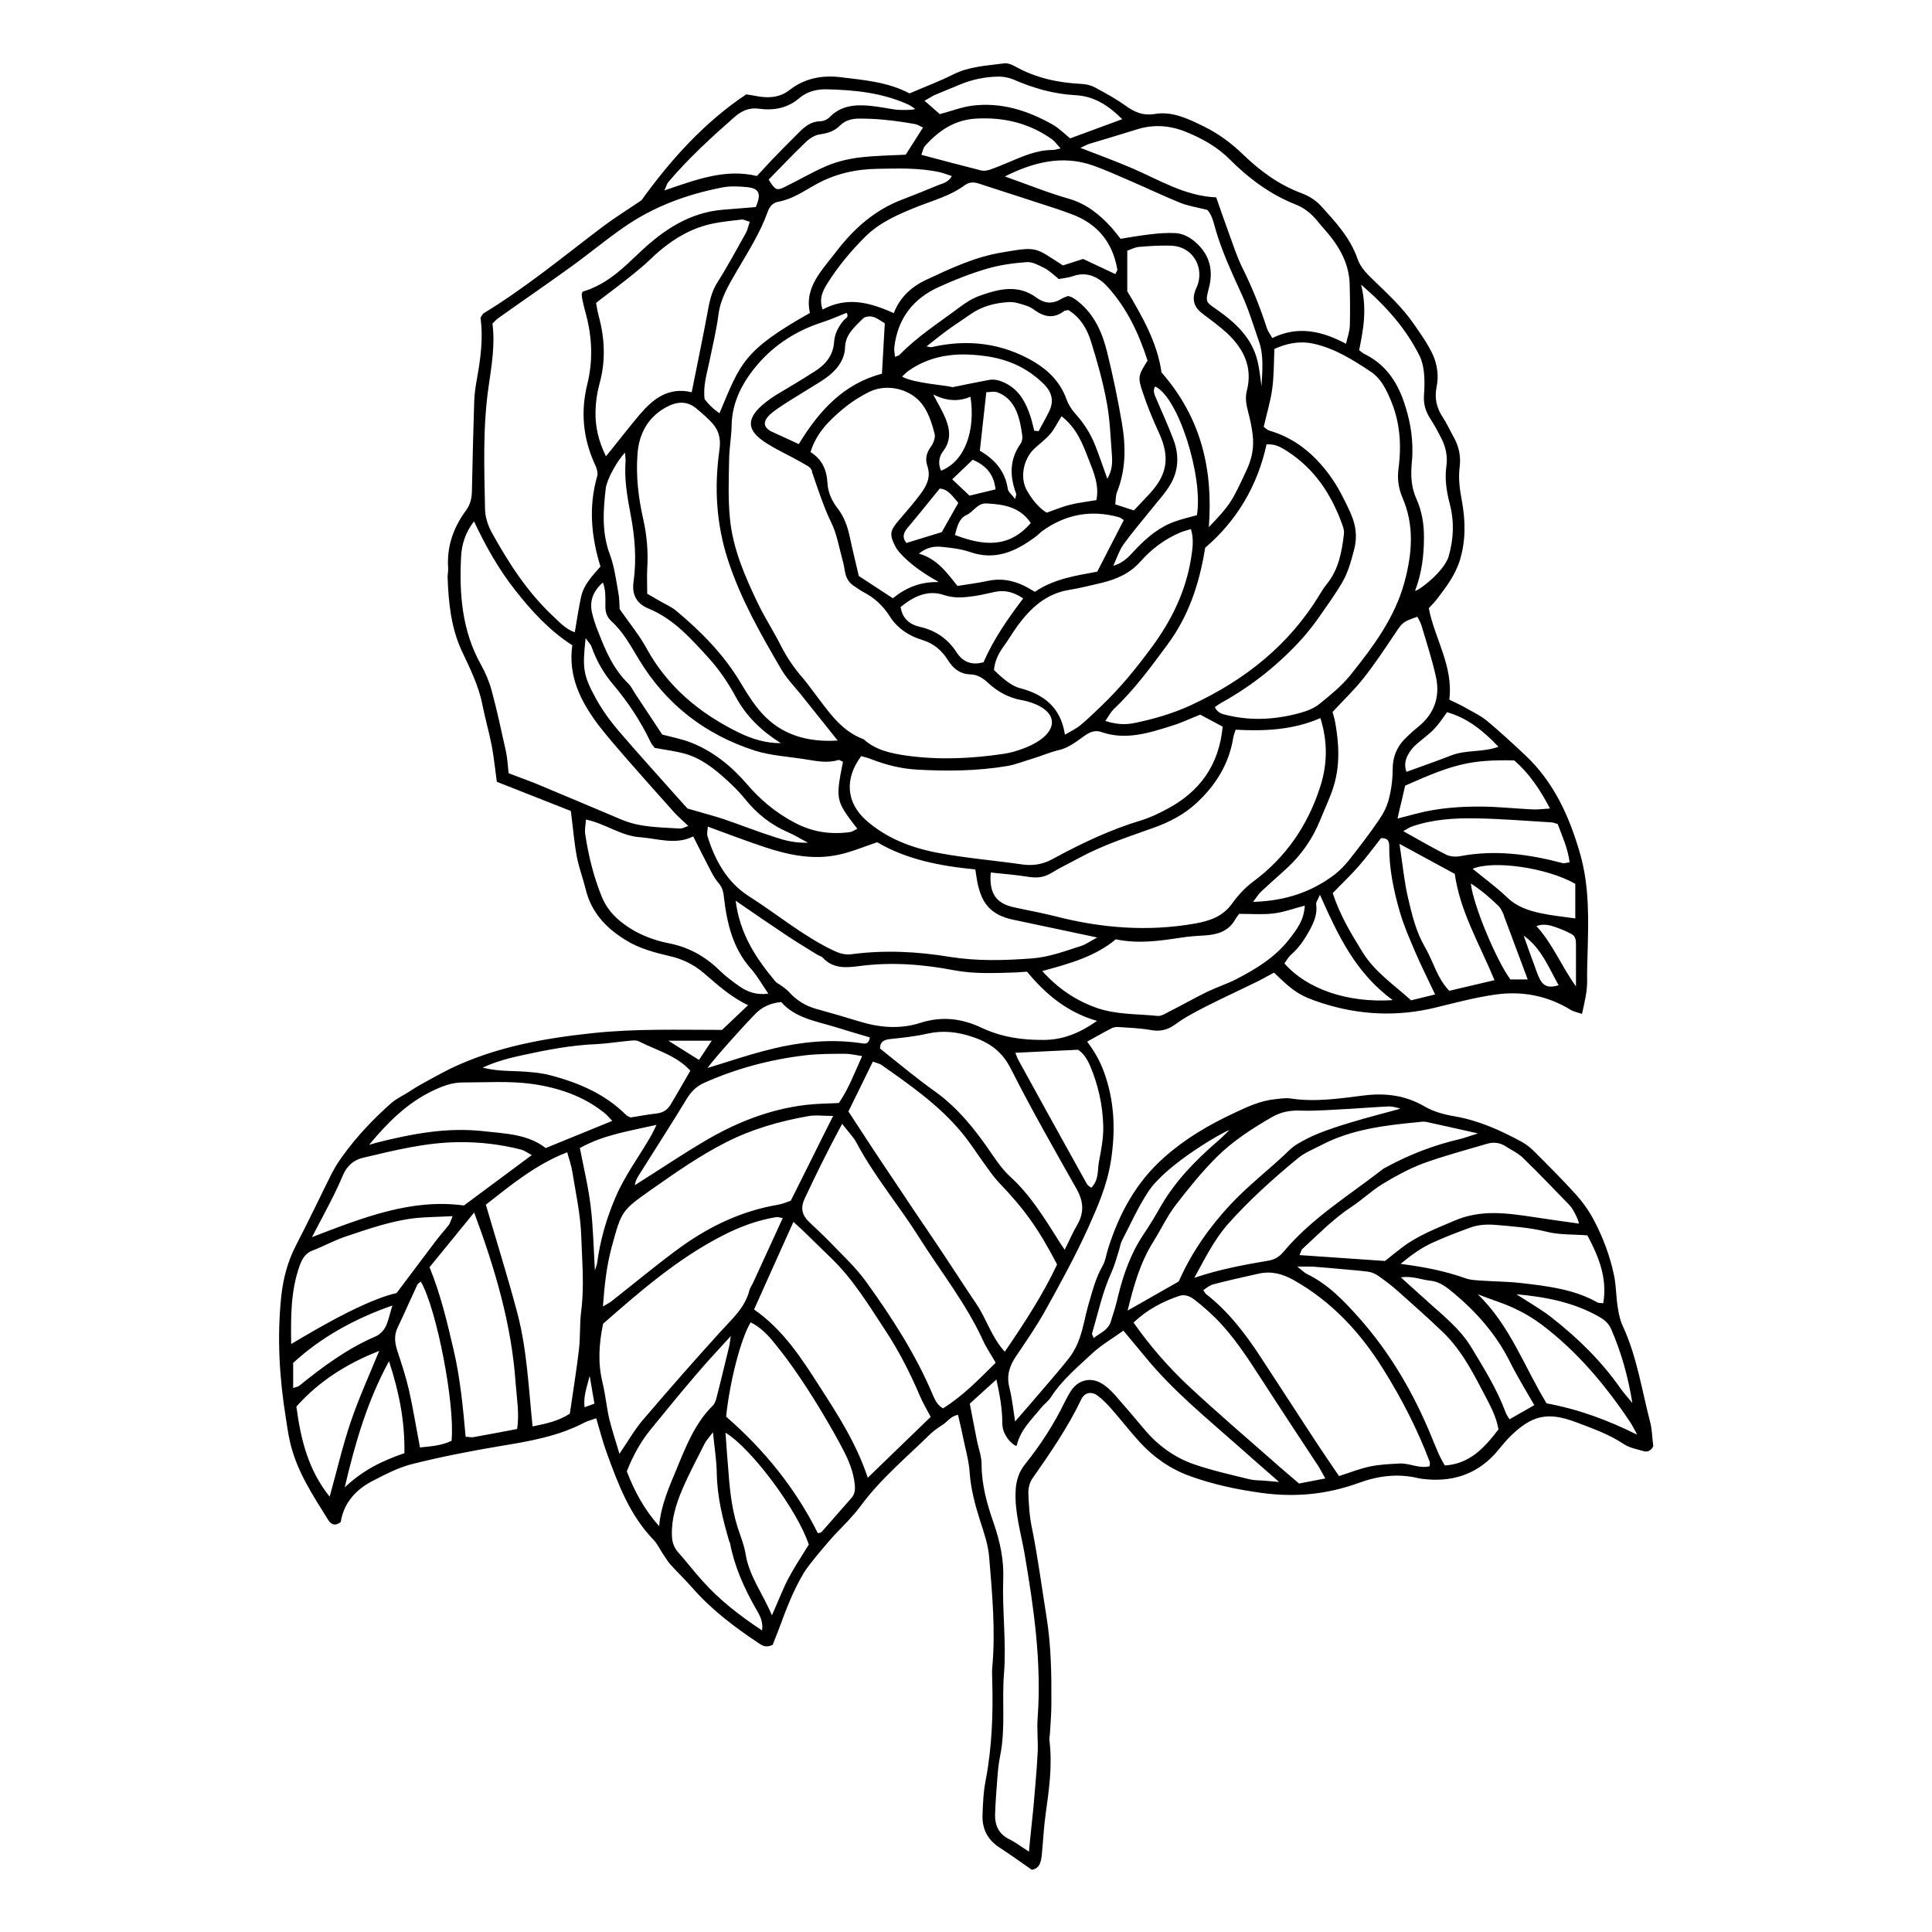 <?xml version="1.0" encoding="UTF-8"?>
<!-- Uploaded to: SVG Repo, www.svgrepo.com, Generator: SVG Repo Mixer Tools -->
<svg fill="#000000" width="800px" height="800px" version="1.1" viewBox="144 144 512 512" xmlns="http://www.w3.org/2000/svg">
 <path d="m295.21 358.89-19.547-7.707c-0.453-3.223-0.754-6.449-1.359-9.621-0.707-3.629-1.762-7.203-2.469-10.832-1.008-5.09-3.324-9.672-5.492-14.309-2.871-6.246-3.477-12.848-3.727-19.496 0-0.754 0.203-1.562 0.152-2.316-0.402-5.691 1.359-10.781 4.684-15.266 1.211-1.664 1.562-3.273 1.613-5.141 0.152-7.91 0.352-15.82 0.605-23.73 0.051-2.016 0.352-4.031 0.707-5.996 1.008-5.492 1.715-11.035 0.957-16.273 0.453-0.656 0.555-1.008 0.805-1.16 11.184-6.801 21.211-15.113 31.59-22.973 3.223-2.418 6.648-4.535 10.277-7.004 7.656-10.629 16.574-20.605 27.762-28.062 1.461 0.25 2.519 0.402 3.578 0.605 2.871 0.402 5.543 0.102 7.91-1.762 4.031-3.176 8.766-3.981 13.652-3.375 6.144 0.754 12.395 1.258 18.137 4.281 3.828-1.664 7.758-3.125 11.488-4.988 4.281-2.168 8.969-2.367 13.551-2.973 0.957-0.152 2.117 0.352 3.023 0.855 5.441 3.023 11.285 4.281 17.434 4.586 1.211 0.051 2.519 0.352 3.578 0.906 2.719 1.461 5.492 2.973 7.961 4.734 2.469 1.762 4.637 2.871 8.062 2.316 4.535-0.754 8.816 1.309 12.898 3.324 3.93 1.914 7.406 4.535 10.531 7.559 4.484 4.332 9.473 7.961 15.469 10.176 1.812 0.656 3.68 1.863 4.988 3.273 3.828 4.231 7.809 8.465 9.723 14.055 0.855 2.469 2.672 4.133 4.434 5.844 3.68 3.578 7.457 7.055 10.379 11.285 1.863 2.672 3.777 5.34 5.141 8.262 1.211 2.672 1.613 5.691 1.008 8.613-0.605 2.922 0 5.492 1.613 7.961 1.109 1.664 1.914 3.527 2.922 5.289 1.41 2.519 1.965 5.238 1.562 8.113-0.352 2.973 0.051 5.844 0.605 8.766 0.957 5.238 1.059 10.48-0.504 15.668-1.211 3.981-3.629 7.152-6.098 10.379-0.656 0.855-1.41 1.613-2.168 2.418 1.562 8.113 6.551 15.316 5.441 24.234 1.613 0.805 3.125 1.461 4.586 2.316 1.863 1.059 3.879 2.016 5.543 3.426 3.426 2.871 6.75 5.945 10.027 9.02 7.609 7.152 11.688 16.273 14.508 26.098 2.519 8.766 2.215 17.785 1.965 26.754-0.051 2.316-0.152 4.637-0.102 7.004 0 2.82-0.656 5.492-1.359 8.664-1.211-0.402-2.266-0.605-3.074-1.109-6.195-3.777-13-5.039-20.102-3.981-5.188 0.754-10.328 2.117-15.469 3.375-10.227 2.519-20.305 2.066-30.328-1.16-5.691-1.863-7.457-2.973-12.645-8.062-1.258 0.656-2.57 1.41-3.93 2.117-4.586 2.266-9.219 4.383-13.805 6.699-2.871 1.461-5.793 2.973-8.414 4.887-2.066 1.512-4.031 1.965-6.5 1.512-2.871-0.504-5.844-0.605-8.766-0.805-0.605 0-1.258 0.102-1.762 0.402-2.066 1.059-4.031 2.215-6.348 3.477 1.965 2.621 3.426 5.188 4.484 8.113 2.82 7.809 3.074 15.668 1.762 23.781-1.008 6.246-3.477 11.891-5.996 17.48-3.375 7.457-7.356 14.711-11.336 21.867-2.316 4.18-5.09 8.16-7.758 12.141-1.762 2.57-2.57 5.141-1.762 8.312 0.707 2.82 1.008 5.742 1.512 8.969 2.621-3.023 5.141-5.894 7.609-8.816 2.316-2.719 4.684-5.391 6.852-8.211 1.16-1.562 2.117-3.426 2.719-5.289 0.957-2.769 1.41-5.691 2.215-8.516 1.059-3.578 1.914-7.152 3.828-10.48 0.754-1.309 0.906-2.922 1.41-4.434 2.922-9.32 7.406-17.633 14.863-24.234 5.543-4.938 11.738-8.566 18.391-11.688 3.527-1.664 7.004-3.324 10.934-3.727 1.41-0.152 2.82-0.402 4.18-0.203 6.551 1.008 13.047 0 19.496-0.805 5.742-0.707 11.035 0 16.121 2.973 2.316 1.359 5.188 2.117 7.91 2.57 6.398 1.109 12.141 3.727 17.734 6.75 1.359 0.754 2.57 1.762 3.629 2.871 3.629 3.629 7.254 7.254 10.68 11.035 1.863 2.066 3.527 4.383 4.785 6.801 2.469 4.684 4.332 9.621 5.391 14.812 0.555 2.719 0.504 5.543 0.957 8.312 0.25 1.664 0.605 3.426 1.309 4.938 3.777 8.113 5.039 16.879 7.254 25.391 0.555 2.066 0.555 4.281 0.855 6.5-0.504 1.059-1.359 1.664-2.57 1.309-1.762-0.504-3.727-0.855-5.238-1.863-3.93-2.621-8.363-4.18-12.645-5.793-7.406-2.769-11.637-2.066-17.684 3.981-1.41 1.41-2.621 3.074-3.981 4.586-5.188 5.543-11.688 7.356-19.043 6.449-0.453-0.051-0.906-0.152-1.359-0.25-5.289-1.211-10.43-0.555-15.516 1.309-8.312 3.023-16.727 3.879-25.645 2.672-6.648-0.906-13.098-2.266-19.398-4.586-5.039-1.863-9.32-4.887-12.949-8.816-2.621-2.871-4.988-5.945-7.559-8.867-1.109-1.258-2.316-2.519-3.68-3.527-1.613-1.211-3.477-0.855-4.332 1.008-3.578 7.457-8.211 14.207-12.949 20.957-0.754 1.059-1.109 2.621-1.059 3.93 0.102 3.074 0.301 6.195 0.957 9.219 1.562 7.758 2.57 15.566 3.828 23.375 1.258 7.707 1.359 15.418 1.309 23.176 0 2.469-0.203 4.938-0.352 7.457 0 0.754-0.25 1.562-0.152 2.316 0.805 6.551-0.102 12.949-1.008 19.398-0.504 3.527-0.656 7.106-1.008 10.68-0.203 1.863-0.453 3.777-2.672 4.133-2.973-2.066-5.691-4.031-8.566-5.894-3.176-2.066-4.637-4.988-4.484-8.664 0.102-3.074 0.25-6.246 0.855-9.27 1.664-8.766 1.965-17.531 1.715-26.398 0-1.109-0.102-2.168 0-3.273 0.906-9.773 0-19.547-0.805-29.27-0.25-3.324-1.41-6.648-2.469-9.926-1.309-4.133-2.418-8.312-2.719-12.695-0.203-3.074-1.109-6.098-1.715-9.117-0.402-1.965-0.855-3.879-1.359-6.047-1.863 0.301-2.719 1.715-3.981 2.57-1.16 0.754-2.367 1.562-3.375 2.519-6.297 6.195-13.148 11.84-18.438 19.043-2.016 2.719-4.484 5.141-6.852 7.609-1.613 1.715-7.004 8.062-8.211 10.125-2.82 4.684-4.734 9.773-6.602 14.863-0.605 1.562-1.211 3.125-1.664 4.231-1.914 0.906-2.871 0.102-3.93-0.605-6.348-4.231-12.395-8.816-17.434-14.609-1.863-2.117-3.879-4.031-5.742-6.098-0.805-0.906-1.41-2.016-2.117-3.023-0.754-1.16-1.359-2.469-2.316-3.477-6.348-6.551-9.422-14.812-12.445-23.125-1.059-2.922-1.812-5.894-2.769-9.117-1.109 0.402-2.168 0.656-3.074 1.109-7.004 3.68-14.609 4.988-22.32 6.246-7.809 1.309-15.566 2.82-23.227 4.734-3.727 0.906-7.254 2.769-10.68 4.535-4.484 2.316-7.609 5.844-8.414 10.883-1.41 1.109-2.519 0.707-3.273-0.504-4.031-6.449-8.262-12.797-10.078-20.355-0.555-2.266-0.855-4.586-1.211-6.852-1.715-10.629-2.316-21.312-1.211-31.992 0.504-4.785 1.715-9.422 3.981-13.754 3.223-6.195 6.195-12.496 9.32-18.742 0.855-1.664 1.812-3.223 2.922-4.734 3.727-5.188 8.113-9.824 12.898-14.055 1.613-1.41 3.68-2.266 5.492-3.527 1.762-1.211 8.816-4.988 10.629-5.844 11.84-5.594 24.434-7.859 37.332-9.219 11.336-1.211 22.621-0.855 34.258-0.855l6.902-6.551c-4.586-2.168-8.113-5.391-11.688-8.465-2.57-2.215-5.644-3.777-9.07-4.535-4.082-0.957-8.113-2.016-11.738-4.281-5.238-3.223-9.117-7.406-10.578-13.551-0.707-2.871-1.762-5.644-2.316-8.516-0.707-3.777-1.008-7.609-1.562-11.941zm64.035-89.93c-0.203-0.605-0.555-1.059-1.109-1.41-9.672-5.945-23.477-9.168-8.613-18.793 3.477-2.066 6.953-4.133 10.328-6.297 2.871-1.812 4.938-4.18 5.188-7.809 0.152-2.215 1.16-4.133 2.621-5.844 0.402-0.453 1.41-0.754 0.707-1.914-2.168 0.855-4.281 1.812-6.5 2.519-6.648 2.168-12.445 5.793-16.977 11.035-3.981 4.637-6.902 9.926-7.004 16.324-0.051 2.922-0.605 5.844-0.656 8.816-0.102 5.238-0.301 10.578 0.203 15.77 0.754 7.961 3.93 15.266 7.356 22.418 1.812 3.828 4.18 7.406 6.098 11.234 1.613 3.176 3.578 6.098 5.945 8.766 1.059 1.258 2.016 2.621 3.023 3.93 3.68 4.785 6.953 9.977 13 12.191 3.273 2.973 7.406 3.777 11.586 4.383 8.516 1.16 17.078 0.754 25.543-0.504 1.812-0.25 3.578-0.805 5.34-1.461 10.078-3.828 9.977-10.629-0.605-12.797h-0.152c-3.527-0.707-6.348-2.316-8.918-4.734-1.258-1.16-2.672-2.016-4.535-2.066-2.719-0.102-4.535-1.562-5.945-3.828-1.613-2.57-3.828-4.434-6.75-5.289-3.527-1.059-6.648-3.125-8.613-6.246-1.715-2.719-3.981-4.887-6.902-6.398-0.805-0.402-1.562-1.008-2.367-1.512-1.41-0.855-2.266-2.117-2.57-3.727-0.203-1.059-0.352-2.168-0.656-3.176-0.957-3.426-1.512-7.055-3.074-10.176-1.762-3.426-4.231-10.883-5.09-13.453zm-60.859-47.66c6.602-1.965 10.832-6.348 15.215-10.48 6.195-5.844 13.047-10.48 21.914-11.234 2.871-0.25 5.793-0.453 8.766-0.707 1.613-3.68 0.906-5.09-2.871-5.34-2.016-0.152-4.082-0.25-6.047 0.152-9.371 1.812-18.238 5.09-26.098 10.578-4.734 3.273-9.117 6.953-13.805 10.328-6.398 4.637-12.949 9.117-19.398 13.703-0.504 0.352-0.906 0.805-1.562 1.461 0.754 5.644-0.25 11.285-1.059 16.977-1.512 10.629-1.109 21.363-0.906 32.043 0 2.066 0.707 4.332 1.715 6.195 4.484 8.16 9.523 15.973 16.426 22.418 1.613 1.512 3.176 3.273 5.644 4.18 0.605-3.375 1.008-6.398 1.664-9.371 0.707-3.273 3.023-5.644 5.141-8.062-2.469-8.012-3.176-15.922-0.855-23.98 0.25-0.906-0.152-2.168-0.605-3.074-3.176-6.902-3.828-14.008-2.016-21.312 1.562-6.348 1.258-12.594-0.453-18.844-0.453-1.613-1.461-5.391-0.805-5.441zm73.91 122.98c-4.586 6.098-4.031 12.445 1.258 17.129 5.543 4.887 12.242 7.356 19.297 8.664 7.305 1.359 14.762 1.965 22.117 3.023 2.871 0.402 5.441-0.051 8.012-1.461 7.508-4.082 15.215-7.758 23.426-10.227 2.367-0.707 4.637-1.812 6.801-2.973 8.715-4.586 13.855-11.637 14.812-21.867l-5.945-3.176c-2.719 1.059-5.09 2.215-7.609 2.973-6.098 1.914-12.191 3.879-18.641 1.613-1.613-0.555-2.922 0-4.332 0.957-2.117 1.512-4.332 3.273-6.801 3.828-2.418 0.555-4.637 1.562-7.004 2.266-2.215 0.656-4.434 1.562-6.699 1.965-8.012 1.359-16.07 1.41-24.133 0.957-4.031-0.25-7.961-1.211-11.738-2.672-0.957-0.402-2.016-0.656-2.922-0.906zm34.258 30.934c-0.453 5.441 1.359 8.113 5.894 9.168 3.777 0.855 7.609 1.512 11.336 2.469 12.141 3.125 24.434 4.082 36.828 1.914 3.93-0.707 7.406-1.812 9.926-5.34 1.512-2.117 3.375-4.133 5.441-5.691 8.816-6.5 14.66-15.062 17.938-25.391 1.863-5.844 1.965-11.789 0-18.035-7.305 3.176-14.812 3.477-22.469 3.074-0.25 0.855-0.504 1.41-0.605 2.016-1.109 7.004-4.637 12.695-9.824 17.48-3.223 2.973-7.106 4.988-11.184 6.449-6.699 2.418-13.504 4.586-19.801 8.012-2.469 1.359-4.988 2.519-7.356 3.981-1.812 1.109-3.578 1.41-5.742 1.109-3.477-0.555-7.004-0.855-10.48-1.211zm75.168-138.65c-0.152 3.629-0.102 7.004-0.555 10.379-0.453 3.426-1.512 6.801-2.266 10.176 0.605 0.453 0.957 0.805 1.359 0.957 6.852 1.965 11.992 6.246 16.121 11.891 2.215 3.023 3.828 6.297 5.391 9.672 1.562 3.426 2.016 6.5 1.059 10.125-0.805 3.023-1.613 6.047-3.176 8.664-1.965 3.324-4.231 6.449-6.449 9.621-1.258 1.762-2.621 3.477-4.031 5.09-6.195 6.852-13.301 12.543-21.363 17.027-0.656 0.352-1.258 0.805-1.863 1.211 0.754 1.762 2.316 1.914 3.527 2.215 6.449 1.512 12.898 1.059 19.246-0.707 1.762-0.504 3.578-1.211 4.988-2.367 2.871-2.316 5.844-4.734 8.16-7.609 5.996-7.508 11.789-15.164 14.359-24.738 2.016-7.559 2.621-14.914-0.555-22.27-1.059-2.469-1.41-4.988-1.059-7.707 0.855-6.398 0.402-12.594-2.266-18.641-1.211-2.82-2.621-5.441-5.09-7.055-4.785-3.176-9.621-6.246-15.367-7.457-3.68-0.754-7.004 0-10.227 1.461zm-18.34 52.598c-1.512 9.523-4.383 18.086-9.977 25.645-4.434 5.996-8.816 11.992-14.258 17.129-0.805 0.805-1.359 1.863-2.215 3.125 2.82 0.906 5.188 1.059 7.656 0.555 5.188-1.059 10.227-2.519 15.012-4.734 14.258-6.602 26.148-15.973 34.309-29.625 0.555-0.906 1.16-1.812 1.863-2.672 3.023-3.828 3.828-8.414 4.383-13.047 0.102-0.754-0.102-1.562-0.352-2.266-2.871-8.113-7.356-15.012-14.762-19.75-1.562-1.008-3.125-1.914-5.391-1.762-2.418 11.082-7.961 20.305-16.273 27.406zm-46.703 345.66c0.102-1.309 0.203-2.066 0.25-2.769 0.301-3.074 0.656-6.144 0.957-9.219 0.402-4.785 0.855-9.574 1.109-14.359 0.152-3.074-0.25-6.195 0-9.27 1.059-14.66-1.008-29.07-3.477-43.48-0.957-5.492-2.621-10.832-2.367-16.523 0.102-2.769 0.855-5.141 2.57-7.254 4.082-5.09 7.609-10.531 10.48-16.473 0.555-1.109 1.16-2.215 1.863-3.223 1.863-2.57 4.988-3.324 7.809-1.664 1.309 0.754 2.469 1.863 3.527 3.023 2.672 3.023 5.289 6.098 7.859 9.168 3.578 4.281 7.961 7.457 13.148 9.27 4.836 1.664 9.824 2.769 14.762 3.981 1.211 0.301 2.469 0.25 3.727 0.352 1.109 0.102 2.215 0.203 4.082 0.352-4.18-3.629-7.656-6.699-11.133-9.773-8.363-7.406-17.027-14.461-24.133-23.125-1.965-2.367-3.93-4.684-5.996-7.203-2.871 2.066-5.742 3.727-8.113 5.894-3.93 3.68-8.16 7.152-11.133 11.789-0.656 1.008-1.715 1.762-2.519 2.719-2.519 3.125-5.543 5.894-6.5 10.027-0.152 0.605-3.828-2.117-3.828-5.844 0-3.828-0.656-7.508-1.562-11.637l-7.055 6.398c0.656 3.273 1.211 6.449 1.863 9.621 0.402 2.117 1.258 4.231 1.258 6.348 0 5.543 1.461 10.73 3.273 15.871 1.613 4.734 2.672 9.574 2.469 14.609-0.301 8.363 0.855 16.676 0.203 25.09-0.605 7.203 0.453 14.508-1.008 21.715-0.402 1.965-0.605 3.981-0.754 5.996-0.25 3.223-0.504 6.5-0.605 9.723-0.051 2.82 1.008 5.09 3.727 6.449 1.664 0.805 3.125 1.965 5.289 3.324zm18.086-242.38c-8.16-1.715-15.266-3.223-22.371-4.734-6.648-1.41-8.465-5.289-9.422-10.125-0.203-1.008-0.301-2.016-0.504-3.176-9.422-0.906-18.34-2.672-25.996-7.203-3.629 1.211-6.801 2.57-10.078 3.273-6.699 1.512-13.301 0.152-19.699-1.965-4.988-1.664-9.875-3.527-15.113-5.441-0.051 1.008-0.301 1.812-0.102 2.469 2.016 6.551 5.238 12.344 11.133 16.07 7.305 4.637 14.008 10.277 21.867 14.105 1.762 0.855 3.273 1.41 5.238 1.16 8.715-1.16 17.434-0.707 25.996 0.707 7.305 1.16 14.508 0.957 21.816 0.402 4.586-0.352 8.766-1.965 13.047-3.324 1.109-0.352 2.117-1.109 4.133-2.168zm-108.37-29.574c-1.359-1.309-2.621-2.367-3.727-3.578-4.231-4.734-8.465-9.473-12.645-14.258-2.519-2.922-5.09-5.844-7.457-8.918-4.637-6.195-8.062-12.848-6.902-21.109-6.047-3.879-10.781-9.07-15.062-14.508-4.383-5.543-7.859-11.688-10.984-18.34-2.316 3.023-3.273 6.144-3.426 9.422-0.504 9.875 0.25 19.496 5.188 28.414 1.211 2.168 2.215 4.484 2.871 6.852 1.461 5.391 2.621 10.832 3.828 16.273 0.402 1.914 0.504 3.93 0.707 5.793 2.469 0.957 4.637 1.715 6.801 2.57 7.707 3.223 15.418 6.449 23.125 9.723 4.988 2.117 10.277 2.016 15.516 2.367 0.707 0 1.461-0.453 2.215-0.707zm42.473 75.723c3.125 4.734 5.793 8.918 8.566 13.047 2.82 4.231 5.691 8.465 8.516 12.746 2.769 4.133 5.594 8.211 8.312 12.344 2.82 4.231 5.594 8.566 8.465 12.797 2.719 3.981 4.031 8.867 7.559 12.695 5.289-7.758 10.176-15.266 13.855-23.125-5.039-9.672-8.715-14.711-15.566-21.867-1.359-1.461-2.519-3.176-3.68-4.785-2.016-2.769-3.828-5.644-5.996-8.262-5.996-7.254-13.652-12.594-21.262-17.938-0.605-0.402-1.359-0.555-2.316-0.906l-6.5 13.25zm-2.871-98.344c-3.477-4.332-6.648-8.312-9.824-12.293-1.762-2.168-3.777-4.231-5.141-6.602-5.391-9.219-10.68-18.488-14.055-28.766-3.176-9.672-3.727-19.445-2.316-29.371 0.352-2.519 0-4.684-1.461-6.551-1.359-1.664-3.074-3.074-4.684-4.434-2.266-1.914-4.887-1.863-7.406-0.605-5.188 2.57-7.758 7.106-8.16 12.645-0.453 5.742 0.203 11.438 1.461 17.078 1.008 4.383 1.41 8.867 1.109 13.402-0.102 2.168 0 4.281 0 6.602 1.211 0.707 2.266 1.309 3.324 1.914 1.461 0.855 3.074 1.512 4.383 2.621 6.699 5.594 12.746 11.738 17.23 19.348 1.562 2.672 3.273 5.289 5.289 7.609 5.34 5.996 12.344 7.91 20.305 7.406zm156.89 192.3c0-0.555 0.102-0.855 0-1.16-3.223-8.566-7.406-16.676-12.242-24.434-6.047-9.723-13.602-17.938-23.73-23.68-3.023-1.715-5.996-2.469-9.27-1.762-4.082 0.906-8.16 1.812-12.191 2.871-0.906 0.25-1.715 0.957-2.57 1.512 0.402 0.555 0.504 0.855 0.754 1.059 5.945 4.637 10.43 10.531 14.508 16.777 4.836 7.356 9.621 14.812 14.461 22.168 2.016 3.074 4.133 6.144 6.246 9.27 2.871-0.906 5.492-1.965 8.16-2.519 2.57-0.555 5.188-0.656 7.809-0.805 2.719-0.152 5.34 1.461 8.113 0.707zm-92.5-349.34c4.938 1.914 9.32 3.527 13.551 5.34 7.203 3.074 14.008 7.406 22.371 7.758 1.109 3.176 2.168 6.246 3.273 9.27 1.16 3.176 2.215 6.5 3.727 9.523 2.57 5.141 4.684 10.48 6.449 15.922 0.25 0.805 0.855 1.512 1.41 2.57 6.75-3.324 13.098-1.914 19.547 1.512 0.402-1.812 0.957-3.273 1.008-4.785 0.102-3.727 0.051-7.457-0.051-11.133-0.152-4.484-1.965-8.414-4.637-11.941-1.211-1.613-2.621-3.074-3.879-4.637-1.613-1.965-3.477-3.527-5.844-4.434-6.75-2.672-12.445-6.953-17.531-12.043-3.375-3.375-7.508-5.594-11.789-7.305-4.133-1.613-8.414-1.914-12.797-0.504-4.133 1.309-8.312 2.519-12.445 3.777-0.707 0.203-1.359 0.605-2.469 1.109zm-63.176 258.55c-3.777 7.004-6.902 13.352-9.926 19.801-1.211 2.57-0.754 4.434 1.109 6.246 1.762 1.715 3.629 3.375 5.34 5.141 3.324 3.477 6.902 6.75 9.723 10.629 6.801 9.422 13.098 19.145 17.684 29.926 0.605 1.359 1.16 2.82 2.769 3.727 5.34-3.324 9.574-7.758 13.957-12.09-1.258-2.215-2.519-4.031-3.375-5.945-4.484-9.773-11.184-18.188-16.879-27.207-5.34-8.516-11.891-16.223-16.625-25.141-0.855-1.613-2.215-2.922-3.828-5.039zm6.75 93.859c5.844-5.644 11.285-10.883 16.676-16.121-1.008-1.965-2.066-3.68-2.82-5.492-2.621-6.144-5.644-12.09-9.32-17.633-4.332-6.602-8.465-13.402-14.207-18.941-2.57-2.469-5.09-4.988-7.656-7.457-0.754-0.707-1.512-1.41-2.367-2.168-3.527 7.859-6.953 15.418-10.43 23.227 7.707 5.34 12.594 12.949 17.434 20.504 4.836 7.508 9.723 15.062 12.695 24.082zm52.195-196.89c1.562-0.906 2.973-1.562 4.133-2.519 1.914-1.562 3.68-3.324 5.492-5.039 5.09-4.836 9.473-10.227 13.602-15.871 5.141-7.004 8.816-14.559 10.227-23.125 0.402-2.519 0.855-5.141 0-7.961-1.109 0.352-2.016 0.555-2.82 0.906-4.082 1.715-7.559 4.332-10.48 7.609-2.82 3.223-6.398 4.785-10.379 5.742-2.871 0.656-5.742 1.41-8.613 1.863-6.144 1.008-10.227 4.836-13.703 9.574-1.258 1.762-2.367 3.629-3.629 5.391-1.41 1.914-2.367 3.93-2.57 6.246 2.719 2.719 4.973 4.316 6.75 4.785 6.297 1.613 10.934 4.988 12.043 12.344zm-87.211 43.934c1.16 9.02 5.492 15.367 10.48 21.363 0.453 0.555 1.258 0.855 1.863 1.359 0.605 0.453 1.211 0.855 1.715 1.41 2.016 2.266 4.434 3.777 7.356 4.586 3.879 1.059 7.758 2.215 11.586 3.375 5.34 1.613 10.68 2.016 16.02 0.301 5.644-1.812 10.984-1.16 16.273 1.359 5.141 2.418 10.578 3.223 16.273 3.176 5.188 0 9.621-1.812 14.207-5.039-7.961-2.316-13.652-7.106-18.539-13.047-1.059 0.051-1.965 0.152-2.922 0.203-5.441 0.152-10.883 0.453-16.273-0.555-8.414-1.613-16.879-2.266-25.441-1.109-3.477 0.453-6.801 0.656-9.473-2.215-0.402-0.453-1.109-0.555-1.613-0.906-2.621-1.613-5.289-3.223-7.859-4.938-4.383-2.922-8.715-5.894-13.703-9.32zm19.699-155.73c-1.562-6.75 3.176-11.285 6.902-16.172 4.684-6.144 10.277-11.133 17.633-13.906 3.023-1.16 6.047-2.367 9.07-3.629 1.359-0.605 3.023-0.754 3.981-2.57-1.109-0.352-2.066-0.754-3.125-1.008-5.492-1.211-11.082-1.008-16.676-0.906-5.844 0.102-11.336 1.359-16.473 4.281-3.074 1.715-6.047 3.777-9.672 4.434-1.512 0.25-2.367 1.309-2.871 2.769-2.016 5.594-5.188 10.531-8.16 15.617-2.066 3.578-4.281 7.152-4.836 11.438-0.555 4.281-1.613 8.516-2.469 12.746-0.656 3.176-1.664 6.297-1.211 9.773 0.555 0.656 1.109 1.359 1.812 2.016 0.605 0.605 1.359 1.109 2.117 1.715 5.543-13.199 6.195-16.574 23.98-26.602zm80.91-10.227c0.301-0.707 0.605-1.008 0.555-1.258-1.258-7.356-5.391-12.293-12.445-14.812-1.16-0.402-2.316-0.855-3.527-1.258-6.902-2.266-13.855-4.484-20.809-6.75-1.258-0.402-2.469-0.402-3.578 0.402-3.777 2.82-8.312 4.031-12.645 5.742-4.887 1.965-9.773 4.031-13.652 7.809-3.879 3.828-7.356 8.012-10.227 12.594-1.16 1.863-2.266 4.031-1.211 6.852 6.5-3.527 12.594-1.863 18.844 0.957 1.613-4.18 4.684-7.004 8.566-8.816 6.449-3.023 13-6.098 20.051-7.254 9.672-1.664 8.664-1.359 16.223 3.426l5.34-1.715 8.465 3.981zm-96.781-13.906c-1.109-0.301-1.715-0.707-2.266-0.605-3.828 0.453-7.707 0.754-11.387 2.117-5.09 1.863-9.219 4.938-13.047 8.664-4.133 3.981-13.855 10.934-14.105 11.336 0.203 1.109 0.402 2.316 0.707 3.477 1.613 5.945 1.863 11.891 0.203 17.887-0.656 2.367-1.008 4.887-1.059 7.356-0.102 4.031 0.805 7.91 2.769 11.891 3.125-3.828 5.945-7.508 8.918-11.035 3.527-4.133 7.559-7.406 13.805-5.945 1.359-6.953 2.82-13.754 4.082-20.555 0.555-3.074 1.059-5.996 2.82-8.715 2.672-4.18 4.988-8.566 7.406-12.848 0.453-0.754 0.605-1.664 1.059-3.023zm-34.613 326.47c2.367-3.477 4.082-6.5 6.297-9.07 6.75-7.91 13.602-15.719 20.555-23.375 3.023-3.324 6.449-6.297 7.609-10.934 0.203-0.754 0.707-1.359 1.008-2.066 2.57-5.594 5.141-11.234 7.809-17.027-0.855-0.152-1.309-0.301-1.715-0.25-4.938 0.805-9.574 2.519-14.008 4.785-11.992 6.098-22.066 14.863-31.891 23.477-1.109 5.391-1.41 10.43-0.152 15.566 0.754 3.125 1.059 6.398 1.762 9.523 0.707 2.973 1.715 5.894 2.719 9.371zm-35.418-66.051c2.871 9.824 5.844 19.246 8.363 28.766 2.57 9.723 2.973 19.852 4.031 30.027 3.578-0.707 6.852-1.41 9.875-3.375 0.805-5.691 1.762-11.336 2.418-17.027 0.402-3.375 0.152-6.852 0.605-10.227 0.855-6.648 0.203-13.301 0-19.902-0.203-5.691-1.461-11.336-2.367-16.977-0.25-1.613-0.805-3.176-1.359-5.141-8.414 3.273-14.914 8.715-21.512 13.855zm224.4-130.54c0.152 0.656 0.504 1.715 0.707 2.769 1.008 5.691 1.309 11.438-0.453 17.027-0.957 3.074-2.418 6.047-3.629 9.07-1.914 4.637-4.684 8.715-8.363 12.191-2.367 2.215-4.836 4.332-7.203 6.551-0.707 0.656-1.16 1.461-2.117 2.719 8.566-0.25 15.617-2.621 21.816-7.406 1.309-1.059 2.519-2.316 3.578-3.629 2.769-3.527 5.543-7.106 8.062-10.832 1.109-1.613 2.066-3.527 2.519-5.391 0.656-2.519 1.008-5.188 1.008-7.809 0-3.527 1.258-6.348 3.777-8.664 0.906-0.855 1.812-1.715 2.769-2.469 4.484-3.527 6.144-8.16 4.887-13.602-1.008-4.535-2.469-8.969-3.777-13.402-0.25-0.805-0.707-1.613-1.109-2.367-3.981 1.41-3.879 1.461-5.894 4.434-2.672 3.981-5.34 8.012-8.312 11.789-2.367 3.023-5.188 5.691-8.312 9.07zm-193.36 157.54c1.109-0.656 1.762-0.957 2.316-1.41 6.098-4.785 12.043-9.773 18.289-14.309 7.758-5.594 16.273-9.621 25.797-11.234 1.211-0.203 2.316-0.707 3.375-1.059 1.914-3.777 3.68-7.406 5.492-10.984 1.812-3.68 3.629-7.305 5.742-11.488-2.621 0-4.684-0.301-6.602 0.051-7.656 1.359-15.062 3.477-22.016 7.055-6.801 3.477-13 7.809-19.246 12.191-8.211 5.793-8.211 5.742-10.883 15.668-1.309 4.938-1.863 9.926-2.266 15.566zm148.07-247.48c10.578 12.141 13.652 25.844 12.496 40.961 5.691-5.945 6.144-6.75 10.078-15.266 1.359-2.922 1.914-5.894 1.562-9.07-0.25-2.168-0.707-4.281-1.258-6.348-0.453-1.812-0.805-3.527-0.301-5.492 1.613-6.246-0.906-11.234-5.391-15.367-2.066-1.863-4.332-3.477-6.551-5.188-1.965-1.512-2.57-3.426-1.812-5.742 0.25-0.754 0.656-1.41 0.855-2.168 1.359-4.887-1.812-9.621-6.852-9.926-2.922-0.152-5.894 0.051-8.816 0.301-1.16 0.102-2.266 0.707-3.125 1.008v10.73c3.777 6.398 7.961 13.504 9.07 21.512zm-59.199 55.418c-7.656-4.231-10.73-8.113-11.234-9.07-1.812-3.477-1.664-4.383 0.957-7.406 1.914-2.215 3.828-4.434 5.594-6.801 1.613-2.168 2.769-4.484 1.812-7.305-0.656-1.914-0.301-3.527 0.906-5.188 0.656-0.906 1.258-2.367 1.008-3.375-0.656-2.519-1.461-5.141-2.871-7.254-2.973-4.586-9.523-6.297-14.41-3.93-2.469 1.211-4.887 2.769-7.004 4.535-3.68 3.074-7.106 6.449-8.613 11.438 3.023 1.914 4.281 4.637 4.484 8.16 0.102 2.469 1.16 4.785 2.719 6.801 1.762 2.266 2.621 4.836 3.223 7.609 0.707 3.477 1.613 6.902 2.367 10.277l9.02 5.894c3.578-2.871 7.356-4.383 11.992-4.281zm169.73 170.09c0.203-0.301-1.309-3.68-2.418-4.836-4.082-4.231-8.16-8.465-12.395-12.594-1.309-1.258-3.074-2.066-4.637-3.074-1.562-1.008-3.273-1.109-4.938-0.605-5.644 1.664-11.336 3.176-16.879 5.188-3.727 1.41-7.305 3.375-10.73 5.441-2.871 1.762-5.391 4.18-8.211 6.047-4.836 3.176-8.816 7.305-13.047 11.184-0.301 0.25-0.352 0.805-0.754 1.613l22.672 1.562c1.613-1.309 3.176-2.57 4.785-3.777 4.133-3.074 8.918-4.887 13.602-6.902 7.004-3.023 13.906-2.016 21.008-0.957 3.93 0.605 7.91 1.16 11.891 1.715zm-185.2-46.402c4.938 3.93 9.672 7.91 14.711 11.488 6.144 4.434 10.68 10.227 14.914 16.426 1.461 2.168 3.023 4.332 4.938 6.098 5.238 4.785 8.867 10.68 12.594 16.574 0.504 0.855 1.059 1.664 1.812 2.769 1.258-2.469 2.168-4.637 3.324-6.602 1.914-3.273 1.664-6.297-0.203-9.574-5.945-10.531-11.941-21.008-17.383-31.789-2.316-4.586-5.644-6.953-10.227-8.465-3.93-1.309-7.758-1.762-11.84-0.855-3.273 0.754-6.699 1.109-10.078 1.461-1.715 0.203-2.519 0.906-2.519 2.418zm-29.625-14.609c-1.613-2.316-2.871-4.637-4.586-6.551-4.785-5.391-6.297-11.941-7.106-18.742-0.152-1.41-0.352-2.672-1.359-3.828-0.805-0.906-1.461-2.016-2.016-3.074-1.562-2.973-3.074-5.996-4.785-9.371-4.684 2.316-9.371 0.555-14.105 0.203-5.039-0.352-9.117-3.578-14.309-4.684-0.102 1.512-0.402 2.719-0.203 3.879 0.855 5.691 2.215 11.234 4.383 16.574 1.211 2.973 3.176 5.238 5.742 7.152 3.68 2.769 7.859 4.383 12.293 5.238 5.188 1.059 9.523 3.527 13.25 7.203 1.562 1.512 3.324 2.82 5.09 4.082 2.215 1.562 4.637 2.418 7.707 2.016zm72.598-5.945c4.332 4.785 8.969 7.859 14.508 9.824 5.238 1.812 10.68 1.562 16.07 2.117 1.059 0.102 2.266-0.707 3.324-1.258 3.324-1.664 6.551-3.527 9.875-5.141 2.519-1.211 5.188-2.066 7.656-3.324 5.238-2.719 10.277-5.742 14.008-10.531 1.965-2.519 3.981-5.039 4.18-8.969-2.973 0.754-5.594 1.762-8.312 2.066-2.871 0.352-5.844 0.102-9.07 0.102-0.352 0.453-0.754 0.957-1.059 1.512-1.812 3.223-4.887 4.031-8.262 4.231-2.016 0.102-4.031 0.25-5.996 0.555-5.691 0.855-11.336 1.715-17.383 0.453-5.34 4.484-12.043 6.398-19.496 8.414zm4.281-183.49c-1.461-1.16-2.469-2.168-3.68-2.769-1.512-0.754-3.223-1.715-4.734-1.562-3.527 0.25-7.106 0.754-10.531 1.762-4.281 1.258-8.516 2.922-12.594 4.785-6.902 3.074-10.984 8.363-11.891 15.973-0.102 0.805 0.102 1.613 0.152 2.57 0.656-0.25 1.008-0.301 1.211-0.504 4.785-4.938 10.578-8.613 16.02-12.695 1.613-1.211 3.375-2.316 5.238-2.973 5.039-1.812 10.176-3.125 15.062 0.504 2.066 1.512 4.231 1.762 6.5 0.352 0.656-0.402 1.359-0.605 1.863-0.805 0.605 0.203 0.906 0.25 1.211 0.453 0.504 0.301 1.059 0.656 1.512 1.059 4.332 3.477 6.398 8.363 7.656 13.504 1.512 6.144 2.82 12.395 3.879 18.641 1.059 6.144 1.109 12.344-1.309 18.34-0.352 0.906-0.301 2.016-0.453 3.223l4.938 1.613c1.512-1.613 2.82-2.973 4.082-4.332 4.836-5.188 5.492-9.773 2.621-16.121-1.613-3.527-3.125-7.106-4.332-10.781-1.41-4.082-1.211-4.586 1.258-8.465-2.266-7.055-5.441-13.906-10.629-19.598-2.367-2.57-5.441-4.133-9.219-2.769-1.16 0.402-2.418 0.504-3.777 0.754zm36.172 264.8c6.551-2.215 13.098-3.426 19.648-4.535 1.613-0.301 2.769-1.008 3.879-2.316 7.457-8.918 17.332-14.914 26.398-21.965 0.25-0.203 0.555-0.301 0.805-0.453 6.144-3.375 12.645-5.844 19.496-7.457 1.309-0.301 2.57-0.805 4.836-1.512-5.188-1.16-9.371-2.117-13.602-3.023-0.605-0.152-1.258-0.102-1.863 0-8.969 0.855-17.938 1.863-26.098 6.144-2.066 1.059-4.281 1.965-6.047 3.375-6.602 5.441-12.949 11.133-18.641 17.531-3.68 4.18-6.144 9.219-8.867 14.156zm80.508 40.254c-0.504-3.023-1.762-5.492-3.023-7.961-3.324-6.297-6.449-12.797-11.688-17.836-4.031-3.879-8.211-7.559-12.395-11.285-1.512-1.309-3.125-2.519-4.785-3.68-0.754-0.504-1.613-0.906-2.519-1.059-2.168-0.301-4.332-0.453-6.5-0.656-2.769-0.25-5.543-0.504-8.312-0.707-1.008-0.051-2.016 0-4.082 0 1.41 1.109 1.914 1.664 2.57 1.965 5.594 2.719 9.773 7.106 13.805 11.637 8.312 9.371 14.508 20.051 19.246 31.641 1.059 2.57 2.016 5.141 3.477 7.457 6.602-0.453 10.43-4.637 14.207-9.574zm-180.36 27.457c0.402-0.102 0.754-0.102 0.957-0.301 2.672-3.023 5.289-6.047 7.961-9.07 0.906-1.059 0.957-2.215 0.855-3.477-0.352-3.477-1.664-6.602-3.273-9.621-1.512-2.871-3.125-5.691-4.785-8.516-4.133-6.902-8.516-13.703-13.652-19.902-1.664-2.016-3.527-3.828-5.894-4.988-2.57 4.231-5.543 15.668-6.5 24.988 9.977 8.664 18.34 18.895 24.336 30.934zm127.41-13.148 7.055-1.359c-0.656-1.109-1.109-2.066-1.664-2.973-5.09-7.758-10.227-15.516-15.266-23.328-3.727-5.742-7.406-11.488-12.293-16.324-1.664-1.613-3.426-3.176-5.238-4.586-1.211-0.957-2.621-1.715-4.281-1.16-4.434 1.512-8.465 3.629-12.09 7.055 4.434 6.297 9.32 11.891 14.711 16.93 7.356 6.852 15.012 13.402 22.57 20.051 2.066 1.863 4.231 3.629 6.551 5.644zm-218.5-71.844-11.84 14.508c2.973 7.254 4.684 14.609 6.398 21.965 1.762 7.559 2.469 15.215 3.176 22.973 0.805 0 1.461 0.203 2.016 0.102 3.777-0.656 7.559-1.41 11.637-2.168 0.605-4.133-0.102-8.113-0.402-12.09-1.059-15.418-5.34-30.078-11.035-45.395zm97.688-119.45c-0.402-0.152-0.855-0.555-1.211-0.453-2.973 0.906-5.844 0.25-8.766-0.203-4.434-0.707-9.02-0.957-13.25-2.266-13.199-4.231-23.578-12.242-30.781-24.133-2.168-3.578-4.133-7.305-7.305-10.176-1.258-1.16-1.664-2.519-1.613-4.18 0-1.965 0.152-3.93-0.656-6.098-2.672 2.367-3.578 4.988-2.871 8.062 0.402 1.664 0.906 3.273 1.562 4.836 1.965 5.09 4.082 10.078 8.113 13.957 0.656 0.656 1.059 1.512 1.562 2.316 2.57 3.879 5.09 7.707 7.356 11.133 2.871 0.754 5.34 1.211 7.609 2.117 5.894 2.316 10.73 6.246 14.812 10.984 3.578 4.18 7.609 7.559 12.543 10.176 4.785 2.57 9.621 3.273 14.812 2.57 0.656-0.102 1.258-0.555 1.914-0.906-5.742-7.406-5.793-7.656-3.777-17.785zm147.72 91.895c-0.957-0.203-1.914-0.555-2.871-0.555-3.578 0.152-7.106 0.453-10.68 0.656-4.332 0.203-8.664 0.605-13 0.453-2.769-0.102-5.188 0.402-7.508 1.762-5.238 3.023-10.379 6.348-14.66 10.629-3.93 3.93-7.457 8.312-10.832 12.695-2.215 2.922-3.828 6.348-5.793 9.523-3.629 5.691-5.34 12.043-6.902 18.391l13.453-7.656s0.203-0.203 0.352-0.605c3.324-7.406 7.961-13.957 13.504-19.902 4.887-5.238 10.629-9.523 15.719-14.508 1.309-1.258 3.074-2.117 4.684-2.973 7.106-3.68 24.586-7.656 24.586-7.91zm-288.33 34.059c13.652-5.238 26.348-10.227 40.203-8.363l17.984-13.352c-1.16-0.605-1.863-1.16-2.672-1.41-5.441-1.41-10.934-2.066-16.574-2.016-8.766 0.051-17.18 2.168-25.645 4.18-2.316 0.555-4.082 2.117-5.09 4.434-0.805 1.863-1.613 3.68-2.519 5.492-1.715 3.426-3.527 6.801-5.742 11.035zm214.18-264.54c2.871-0.453 5.441-0.906 8.062-1.211 2.168-0.25 4.332-0.402 6.449-0.301 2.066 0.102 3.828 1.059 5.391 2.418 3.777 3.324 4.785 7.457 3.527 12.191-0.906 3.629-0.906 3.578 2.016 5.594 5.039 3.527 9.473 7.559 10.934 13.906 0.453 1.914 0.656 3.93 1.008 6.5 0.25-4.434 0.605-8.262-0.707-11.992-1.461-4.231-2.769-8.566-4.637-12.594-2.57-5.644-5.188-11.234-6.902-17.23-0.504-1.914-1.059-3.879-2.117-4.938-2.82-0.707-5.141-1.059-7.254-1.914-4.434-1.812-8.766-3.879-13.199-5.793-3.273-1.41-6.5-2.871-9.875-4.082-8.16-2.82-15.77-0.855-23.328 2.922 5.844 2.066 11.285 4.281 16.93 5.894 4.734 1.359 8.211 4.231 11.387 7.707 0.707 0.805 1.359 1.664 2.316 2.871zm-191.85 279.41c3.777-5.039 7.004-9.32 10.277-13.652 1.109-1.461 2.367-2.871 3.527-4.332 0.402-0.504 0.555-1.211 1.059-2.418-3.68 0.203-6.75 0.203-9.773 0.504-6.348 0.707-12.344 2.82-18.391 4.836-3.074 1.008-5.945 2.621-8.969 3.777-1.965 0.754-2.769 2.266-3.426 4.082-2.367 6.699-2.316 13.652-2.215 20.656 0 0.203 17.836-11.234 27.859-13.453zm123.38-62.824c-1.715-0.25-3.023-0.605-4.383-0.605-3.578 0-7.152 0-10.68 0.402-9.27 1.109-18.238 3.477-26.801 7.305-2.117 0.957-3.477 2.367-4.637 4.281-3.93 6.5-8.062 12.848-12.09 19.297-0.707 1.109-1.461 2.168-1.613 3.527 6.398-4.031 12.445-8.113 18.691-11.789 8.211-4.836 16.977-8.312 26.551-9.473 2.922-0.352 5.844-0.352 8.816-0.504 2.57-3.777 4.133-7.961 6.144-12.395zm64.992-152.96c1.359-2.367 1.359-4.434 1.211-6.398-0.352-4.637-0.504-9.32-1.359-13.855-1.008-5.492-2.519-10.883-4.18-16.172-1.059-3.426-2.922-6.449-5.996-8.312-0.555 0.102-0.906 0.102-1.109 0.25-2.621 2.016-5.141 1.664-7.707-0.152-0.754-0.555-1.562-1.059-2.469-1.309-1.461-0.453-2.973-1.008-4.484-0.906-3.578 0.203-7.055 1.059-10.078 3.176-2.168 1.512-4.383 2.922-6.5 4.484-1.715 1.258-3.375 2.621-5.238 4.082 0.707 0.102 1.059 0.25 1.309 0.203 9.621-2.215 18.844-1.109 27.355 3.981 3.727 2.266 6.801 5.34 8.363 9.672 0.504 1.41 1.359 2.82 2.367 3.93 2.316 2.57 4.133 5.391 5.391 8.664 1.059 2.719 2.016 5.492 3.176 8.766zm-195.63 176.48c0.707-0.203 1.41-0.402 2.117-0.605 9.219-2.316 18.488-4.082 28.062-3.023 5.844 0.656 11.84 0.754 16.625 4.484l17.633-7.203c-0.855-0.906-1.359-1.512-1.914-1.965-5.594-4.586-12.293-6.801-19.195-7.809-6.098-0.855-12.395-0.402-18.59-0.402-2.82 0-5.441 1.008-8.012 2.266-6.699 3.223-11.84 8.363-16.727 14.258zm109.12-106.45c-5.09-3.176-9.168-7.106-11.941-12.242-2.016-3.727-4.332-7.152-7.152-10.277-4.684-5.141-9.27-10.379-15.973-13.148-2.973-1.211-4.484-3.477-3.981-7.055 0.855-6.047 0.352-12.043-0.805-18.035-0.855-4.535-1.664-9.168-1.309-13.855 0.051-0.707-0.102-1.41-0.152-2.367-2.016 2.066-4.785 7.004-5.09 9.422-0.707 5.894-1.059 11.891 1.059 17.48 1.211 3.273 1.613 6.551 2.215 9.875 0.352 1.812 0.352 3.68 0.402 4.684 2.672 3.828 5.141 6.801 7.004 10.176 5.644 10.379 14.207 17.48 24.637 22.57 3.426 1.664 7.152 2.82 11.133 2.769zm213.66 130.44c-3.727-0.301-7.254-0.102-10.48-0.906-4.586-1.16-9.168-1.461-13.754-1.863-2.418-0.203-4.684-0.051-6.852 0.754-3.324 1.211-6.699 2.519-9.926 3.981-2.871 1.309-5.492 3.176-8.414 5.594 6.297 0.805 11.84 1.914 17.23 3.828 1.258 0.453 2.719 0.504 4.133 0.605 3.578 0.25 7.152 0.25 10.68 0.656 6.902 0.805 13.906 1.613 20.152 5.141 0.352 0.203 0.855 0.102 1.512 0.203 1.109-6.551-1.109-12.191-4.18-17.938zm-59.902-251.96c1.664 6.602 0.555 12.043-0.504 17.383 0.656 0.453 0.957 0.805 1.41 1.008 5.34 2.621 8.465 7.004 10.379 12.496 1.562 4.484 2.418 8.969 2.316 13.652 0 1.059-0.102 2.168-0.203 3.223-0.25 3.125-0.051 6.144 1.309 9.117 1.41 3.125 1.965 6.551 1.965 9.977 0 4.836-0.555 9.574-2.316 14.156-0.402 1.008 7.559-4.535 8.867-9.02 1.309-4.586 1.512-9.168 0.301-13.805-0.855-3.324-1.41-6.648-0.906-10.125 0.352-2.519-0.152-4.988-1.309-7.254-0.906-1.812-1.863-3.578-2.973-5.289-1.258-1.914-1.812-3.879-1.664-6.144 0.152-2.016 0.203-4.031 0-6.047-0.152-1.512-0.504-3.074-1.16-4.434-3.578-7.152-8.715-13.047-15.566-18.941zm-232.81 207.52c3.578 0.855 6.5 0.855 9.422 0.957 2.922 0.152 5.894 0.352 8.715 1.109 7.406 1.965 14.359 4.938 19.902 10.48 0.203 0.203 0.504 0.301 1.16 0.656 2.117-0.301 4.484-0.805 6.953-1.059 1.715-0.203 2.871-1.008 3.727-2.418 1.715-2.922 3.426-5.844 5.188-8.918-3.727-4.082-8.969-5.391-13.602-7.758-0.754-0.402-1.863-0.25-2.769-0.152-2.769 0.25-5.543 0.707-8.312 0.855-6.699 0.25-13.25 1.512-19.75 2.922-3.375 0.754-6.801 1.562-10.629 3.324zm169.94-145.1c-0.402-0.25-0.855-0.656-1.41-0.805-7.356-2.016-14.105-0.707-20.254 3.727-0.605 0.453-1.109 1.059-1.762 1.512-5.188 3.828-10.578 6.348-17.281 4.031-2.316-0.805-4.836-1.109-7.305-1.359-2.066-0.25-4.133 0-6.297 1.762 4.887 1.41 7.406 5.09 10.227 8.566 2.769-0.453 5.391-0.754 7.91-1.309 3.527-0.805 6.75-0.203 9.926 1.359 0.805 0.402 1.613 0.906 2.672 1.512 5.09-3.477 11.082-4.332 16.523-5.34l7.004-13.602zm-55.219-108.93c-0.605-0.402-1.16-0.855-1.812-1.16-6.902-3.176-14.359-3.93-21.816-4.082-2.418-0.051-5.039 0.555-7.004 2.215-3.176 2.769-6.852 3.477-10.883 2.922-2.519-0.352-4.535 0.555-6.398 2.168-6.195 5.441-12.242 10.984-17.582 17.281-0.352 0.402-0.453 0.957-1.059 2.215 8.465-2.871 16.172-5.844 24.535-3.828 1.461-1.562 2.719-2.922 3.981-4.281 2.469-2.57 4.988-5.09 7.508-7.609 1.461-1.41 3.023-2.57 5.289-2.621 0.855 0 1.863-0.453 2.469-1.059 2.922-3.023 6.551-3.375 10.328-3.074 2.316 0.203 4.586 0.656 6.902 1.008 1.664 0.25 5.289 0.152 5.391-0.152zm-28.465 194.42c-2.215-1.16-3.629-2.066-5.188-2.719-4.684-2.016-8.465-5.039-11.637-9.02-1.461-1.812-3.125-3.426-4.836-4.988-3.223-2.922-6.648-5.644-10.934-6.852-2.519-0.707-5.141-1.008-8.062-1.562-0.25-0.352-0.805-0.957-1.109-1.613-2.621-5.492-5.945-10.531-9.875-15.164-2.519-2.973-4.434-6.297-5.742-10.027-0.25-0.707-0.855-1.258-1.562-2.266-0.855 7.91-0.707 9.672 2.621 15.82 1.715 3.125 3.828 6.047 6.098 8.715 5.039 5.894 10.277 11.637 15.418 17.434 1.109 1.258 2.266 2.519 2.871 3.176 3.727 1.109 6.699 1.863 9.621 2.82 4.535 1.562 9.02 3.324 13.602 4.785 2.57 0.855 5.188 1.562 8.766 1.461zm-21.867 156.43c0.25 3.68 0.504 7.152 0.805 10.68 0.402 5.391 1.059 10.73 2.922 15.871 0.605 1.762 1.258 3.527 1.562 5.34 0.906 5.996 4.586 10.629 7.004 16.426 1.613-3.629 2.82-6.801 4.383-9.824 1.664-3.125 3.629-6.047 5.391-8.918-2.973-9.07-15.113-25.391-22.016-29.625zm188.02-116.28c-1.863-3.981-3.68-7.508-5.238-11.184-1.512-3.527-3.074-7.106-4.133-10.781-1.613-5.644-2.82-11.438-2.769-17.383 0-1.258-0.453-2.117-2.168-2.016-1.914 2.418-3.828 5.039-5.945 7.457-2.117 2.418-4.484 4.637-6.852 7.106 1.812 5.644 4.785 10.629 7.91 15.668 3.273 5.289 8.312 8.613 12.848 12.746l6.398-1.562zm-9.422-39.902c0.855 5.594 1.258 10.027 2.266 14.359 1.059 4.484 2.117 8.969 4.484 13.047 2.215 3.777 3.223 8.262 6.449 11.586l11.992-2.82c-3.981-9.574-9.168-18.289-10.531-28.164l-14.762-8.012zm-168.93 208.53c0.402-2.519-0.754-4.281-1.715-5.945-3.074-5.441-5.594-11.035-6.75-17.18 0-0.152-0.152-0.301-0.203-0.453-1.762-5.945-3.223-11.941-3.324-18.188-0.051-3.324-0.605-6.648-1.008-10.781-1.109 1.461-1.812 2.215-2.266 3.125-2.016 4.031-4.133 7.961-5.894 12.09-1.613 3.828-2.871 7.809-2.719 12.141 0.051 1.863 0.555 3.223 1.762 4.586 2.168 2.418 4.133 5.039 6.348 7.457 4.535 5.09 9.875 9.219 15.82 13.148zm231.9-51.941c-0.656-1.211-1.258-2.469-2.016-3.578-6.5-9.672-13.957-18.539-23.328-25.594-3.629-2.719-7.609-4.684-11.84-6.144-1.715-0.605-3.375-1.211-5.039-1.863 8.566 8.262 12.395 19.348 18.238 28.918 8.566 1.562 16.324 4.484 24.031 8.312zm-164.8-101.27c0.352 0.855 0.504 1.41 0.805 1.965 6.047 10.984 12.09 21.965 18.188 32.898 0.25 0.453 0.805 0.707 1.16 1.008 2.066-2.066 1.613-4.586 2.016-6.801 0.605-3.176 1.258-6.449 1.16-9.621-0.152-5.441-1.309-10.73-3.426-15.77-0.805-1.914-1.863-3.527-3.273-4.383l-16.676 0.805zm-94.363 125.55c0.453-5.492 2.621-10.328 4.637-15.164 2.469-5.996 4.836-12.09 9.621-16.828 0.504-0.504 0.754-1.309 0.957-2.066 1.16-4.484 2.215-9.02 3.324-13.504 0.152-0.605 0.203-1.258 0.453-2.82-3.477 3.828-6.348 6.852-9.02 10.027-4.231 4.938-8.363 9.977-12.445 15.012-2.621 3.273-4.586 6.953-6.098 10.832 2.066 5.34 4.684 10.176 8.566 14.508zm-63.129-64.84c-0.352 0.301-0.805 0.504-0.957 0.855-1.762 3.777-3.426 7.609-5.238 11.387-1.008 2.117-0.707 4.18 0 6.297 1.109 3.375 2.215 6.75 3.023 10.227 1.109 4.938 1.914 9.977 2.922 15.215 2.973-0.301 5.793-0.504 8.363-1.762 0.957-9.723-3.981-35.117-8.16-42.219zm299.21-125.35c-2.672-5.141-5.594-9.371-9.473-12.746-11.789-0.25-16.375 1.109-28.918 6.699-0.301 1.258-0.605 2.621-0.906 3.981-0.352 1.41-0.707 2.82-1.109 4.734 2.066-0.555 3.527-0.906 5.039-1.309 5.742-1.512 11.586-1.914 17.48-1.863 4.484 0.051 8.969 0.555 13.453 0.754 1.309 0.051 2.672-0.152 4.484-0.25zm-310.25 143.74c-8.664 3.375-16.121 8.16-21.965 14.762 1.16 8.816 3.176 16.828 8.816 23.879 1.914-6.852 3.426-13.453 5.594-19.852 2.168-6.398 4.988-12.543 7.559-18.844zm148.48-327.73c3.324-0.906 5.945-1.914 8.664-2.266 7.656-0.957 14.66 1.258 21.262 4.988 1.715 0.957 3.176 2.469 4.684 3.68 4.535-1.664 8.969-3.324 13.805-5.09-3.629-3.629-7.508-6.098-12.293-6.348-5.844-0.301-11.285-1.863-16.574-4.18-1.109-0.453-2.367-0.707-3.578-0.754-3.777 0-7.406 0.754-10.832 2.215-2.117 0.906-4.281 1.762-6.449 2.672-0.754 0.352-1.461 0.855-2.672 1.512l3.981 3.477zm163.74 188.07c-0.754-0.203-1.211-0.402-1.664-0.402-6.648-0.402-13.301-0.957-19.949-1.059-5.742-0.102-11.488 0.25-16.977 2.168-0.656 0.203-1.211 0.656-2.266 1.211 4.082 2.266 7.656 4.383 11.387 6.246 1.008 0.504 2.469 0.605 3.629 0.402 9.219-1.762 18.238-0.555 27.156 1.812 0.504 0.152 1.109-0.102 1.914-0.203-0.453-3.68-1.914-6.801-3.176-10.176zm-141.57-59.75c-2.469-1.664-4.785-2.266-7.356-1.762-1.812 0.352-3.629 0.855-5.441 1.109-2.719 0.402-5.391 0.707-8.211-0.25-4.332-1.461-8.062 0.402-11.488 3.176 0.504 3.176 2.519 4.684 5.238 5.289 4.133 0.957 7.356 3.223 9.621 6.75 1.812 2.769 4.18 3.375 7.106 2.621 2.672-6.098 6.348-11.438 10.531-16.93zm-59.5-40.859c5.391-8.867 11.891-16.02 22.066-18.691l0.754-13.352c-1.008-0.605-2.016-1.41-3.125-1.715-0.805-0.25-2.066-0.102-2.621 0.402-2.117 2.168-4.684 4.18-4.785 7.656-0.102 2.973-1.664 5.289-3.828 7.152-1.512 1.309-3.273 2.316-4.988 3.375-3.023 1.914-6.098 3.68-9.02 5.691-2.418 1.664-5.238 4.031-1.914 5.996 2.316 1.109 5.039 2.266 7.406 3.426zm32.949-83.934c-0.707-0.301-1.359-0.754-2.066-0.906-2.57-0.453-5.188-0.855-7.809-1.109-2.316-0.25-4.637-0.352-6.953-0.352-1.914 0-3.727 0.402-5.141 1.812-1.512 1.512-3.223 2.066-5.34 2.367-1.41 0.152-2.871 1.16-3.93 2.215-3.324 3.176-6.5 6.551-9.672 9.773 1.715 2.769 2.117 3.023 4.332 1.914 3.727-1.812 7.356-3.981 11.184-5.594 2.672-1.109 5.594-1.812 8.465-2.168 4.133-0.504 8.312-0.555 12.344-0.754l4.586-7.203zm-0.352 7.254c5.441 1.461 10.629 2.82 15.82 4.133 0.707 0.152 1.562 0 2.215-0.203 1.613-0.555 3.176-1.211 4.734-1.863 3.828-1.613 7.656-3.375 11.941-3.375 0.555 0 1.059-0.203 2.117-0.402-1.008-1.059-1.512-1.863-2.215-2.367-6.047-4.332-12.797-5.945-20.152-5.543-5.691 0.301-9.926 3.176-13.551 7.203-0.555 0.605-0.656 1.562-1.008 2.418zm37.031 69.324c-1.16 1.812-1.863 3.375-2.973 4.637-1.211 1.41-2.719 2.519-4.082 3.777-3.023 2.719-4.082 7.859-2.016 11.336 1.309 2.215 2.922 4.332 5.141 5.742 2.215-0.754 4.18-1.613 6.297-2.117 2.215-0.555 4.535-0.805 6.902-1.211 0.805-3.981-0.754-7.457-2.066-10.832-1.562-3.981-3.023-8.113-7.152-11.387zm87.812 154.67c-9.926-7.254-14.508-17.18-19.297-27.91-0.555 1.309-1.109 1.965-1.008 2.519 0.352 2.469-0.504 4.535-1.613 6.648-1.359 2.469-2.82 4.785-4.988 6.648-0.754 0.656-1.258 1.613-1.812 2.367 5.894 6.75 16.676 10.531 28.766 9.723zm37.484 107.31c-2.367-4.133-4.637-7.809-6.551-11.688-3.578-7.055-8.613-12.797-14.609-17.836-1.965-1.613-3.777-3.176-6.348-3.426-2.367-0.25-4.684-1.309-7.859-0.906 2.519 2.266 4.535 4.082 6.602 5.945 4.332 3.981 9.02 7.508 12.141 12.695 3.375 5.594 6.801 11.082 9.07 17.23 0.203 0.555 0.555 1.008 1.008 1.762l6.602-3.777zm-132.45-258.2 1.109 0.102c0.906-1.715 1.914-3.426 2.769-5.188 1.41-2.871 0.754-5.238-1.613-7.508-4.082-3.93-8.816-6.144-14.359-7.055-7.406-1.16-14.559-0.805-21.008 3.578-0.707 0.453-1.309 1.109-1.965 1.715 3.023 1.812 12.141 2.316 13.301 2.82 3.578-0.707 6.602-1.359 9.621-1.914 1.762-0.352 3.375 0.25 4.887 1.059 3.375 1.863 4.988 4.988 6.144 8.414 0.453 1.309 0.707 2.621 1.059 3.93zm-86.656 168.88c5.644-1.715 10.176-3.273 14.812-4.484 8.465-2.266 17.027-3.375 25.746-2.117 1.008 0.152 2.215 0.504 2.469-1.512-3.074-0.906-6.144-1.812-9.219-2.769-5.188-1.562-10.629-2.418-14.258-6.602-2.973 0.301-5.039 1.309-6.902 3.176-2.066 2.066-10.227 11.035-12.645 14.309zm-29.824 53.656c0.402-1.211 0.555-1.664 0.605-2.066 0.805-5.996 2.469-11.789 4.887-17.383 2.519-5.894 6.398-10.984 9.523-16.473 0.402-0.707 0.707-1.461 1.309-2.672-7.254 1.664-14.008 2.621-20.305 6.144 1.008 5.238 2.266 10.379 2.871 15.566 0.656 5.34 0.754 10.73 1.109 16.93zm159.55-200.21c1.664-10.125-4.887-31.188-11.082-34.059-0.754 1.258-0.051 2.367 0.402 3.477 1.512 3.578 3.125 7.055 4.484 10.68 1.664 4.484 1.258 8.816-1.461 12.797-1.359 2.016-3.074 3.879-4.586 5.793-2.418 3.023-4.938 5.945-7.203 9.07-1.109 1.562-1.715 3.477-2.719 5.691 3.023-0.855 4.434-2.82 5.996-4.434 3.023-3.176 6.348-5.945 10.531-7.356 1.863-0.656 3.828-1.109 5.644-1.613zm-27.355 218.1c1.715-1.359 3.828-2.066 4.535-4.383 0.707-2.215 1.41-4.434 1.914-6.699 1.41-5.742 3.324-11.234 6.648-16.223 1.562-2.316 3.023-4.684 4.383-7.106 3.93-6.953 9.371-12.594 15.418-17.785 1.008-0.855 1.914-1.812 3.023-2.871-0.605-0.102-16.473 8.715-21.461 16.273-2.719 4.133-4.734 8.664-7.004 13.047-0.402 0.805-0.504 1.762-0.805 2.621-0.605 1.914-1.109 3.879-1.914 5.644-2.418 5.238-3.578 10.832-5.188 16.324-0.051 0.203 0.203 0.504 0.402 1.059zm-182.68 30.531c0.152-8.465-1.41-16.223-4.082-24.383-5.742 10.578-8.918 21.461-11.738 33.453 4.836-4.586 9.926-7.055 15.82-9.07zm310.3-150.89c-7.609-4.332-21.816-6.297-27.207-3.981 3.074 2.519 6.348 4.887 9.219 7.656 2.519 2.418 5.543 3.375 8.664 4.082 3.023 0.656 6.098 0.957 9.32 1.41v-9.168zm-15.617 108.77c3.426 2.215 6.551 3.981 9.32 6.144 6.953 5.441 13.25 11.586 18.34 18.895 0.754 1.059 1.613 2.016 3.074 3.777-1.211-7.457-3.023-13.602-5.594-19.547-0.754-1.715-2.016-2.672-3.527-3.477-6.602-3.68-13.805-5.09-21.613-5.793zm-132.81-210.84c0.152-0.754 0.352-1.109 0.25-1.309-1.715-4.586-1.812-9.02 1.16-13.25 0.402-0.555 0.555-1.461 0.453-2.168-0.25-1.812-0.555-3.68-1.16-5.441-0.906-2.719-2.621-4.988-5.391-5.996-0.855-0.352-1.965-0.051-2.973-0.051l-1.715 15.516c3.93 2.266 6.699 5.391 7.406 10.078 0.102 0.855 1.16 1.613 1.914 2.672zm-191.35 235.68c1.008-0.352 1.359-0.352 1.562-0.555 6.297-5.09 12.746-9.875 20.254-13.098 1.059-0.453 2.066-1.461 2.621-2.469 0.805-1.562 1.109-3.375 1.863-5.742-10.328 3.629-18.992 8.516-26.301 15.215v6.699zm305.76-179.05c-1.059 1.461-2.066 3.023-3.324 4.332-1.359 1.461-3.023 2.621-4.535 3.93-0.707 0.605-1.359 1.258-1.863 2.016-1.16 1.664-1.762 3.426-1.008 5.492 4.133-1.512 8.062-2.871 11.941-4.383 3.93-1.512 8.363-0.754 12.445-2.266-4.031-4.231-8.16-7.609-13.652-9.168zm-130.39-47.004c7.406 2.82 14.258 3.629 20.102-3.176-2.871-4.281-7.203-4.938-11.688-5.188-2.469-0.152-3.477 2.266-5.441 3.125-1.863 0.855-2.418 3.074-2.973 5.289zm136.73 92.348c0.555 5.594 6.75 20.402 10.48 25.441h4.586c-2.168-5.742-4.18-11.234-6.246-16.727-0.102-0.301-0.152-0.605-0.301-0.855-0.352-0.656-0.656-1.41-1.211-1.914-2.117-2.016-4.281-3.981-7.305-5.945zm-142.48-129.58c1.059 2.066 2.266 4.031 3.176 6.144 1.258 2.973 1.664 5.945-0.504 8.816-1.211 1.562-1.41 3.375-0.605 5.238 6.297-2.469 9.168-10.531 7.809-19.598-3.324 1.41-6.551 1.059-9.875-0.605zm-7.106 39.348 9.371-2.871 4.383-7.758c-1.461-1.664-2.719-3.68-4.938-3.777-2.973 3.629-5.644 7.004-8.414 10.277-1.109 1.309-1.664 2.57-0.402 4.133zm177.44 117.44v-11.082c0-1.16-0.152-2.215-1.258-2.769-1.359-0.707-2.769-1.309-4.231-1.812-1.512-0.504-3.125-0.957-4.988-0.25 4.383 4.836 6.602 10.578 10.43 15.922zm-159.86-139.5-5.441 5.188 4.586 4.332 6.902-1.664c-0.453-3.879-2.316-6.195-6.047-7.859zm146 126.11c0.957 2.719 1.914 5.441 2.922 8.113 0.402 1.16 0.805 2.316 1.359 3.426 0.957 1.914 2.519 2.418 4.988 1.613-2.719-4.836-4.637-9.875-9.27-13.148zm-226.66 27.859 8.113 5.09 3.375-5.09h-11.539zm-22.219 97.133 2.621-0.957-1.258-7.356c-0.656 2.719-1.715 5.289-1.359 8.312z"/>
</svg>